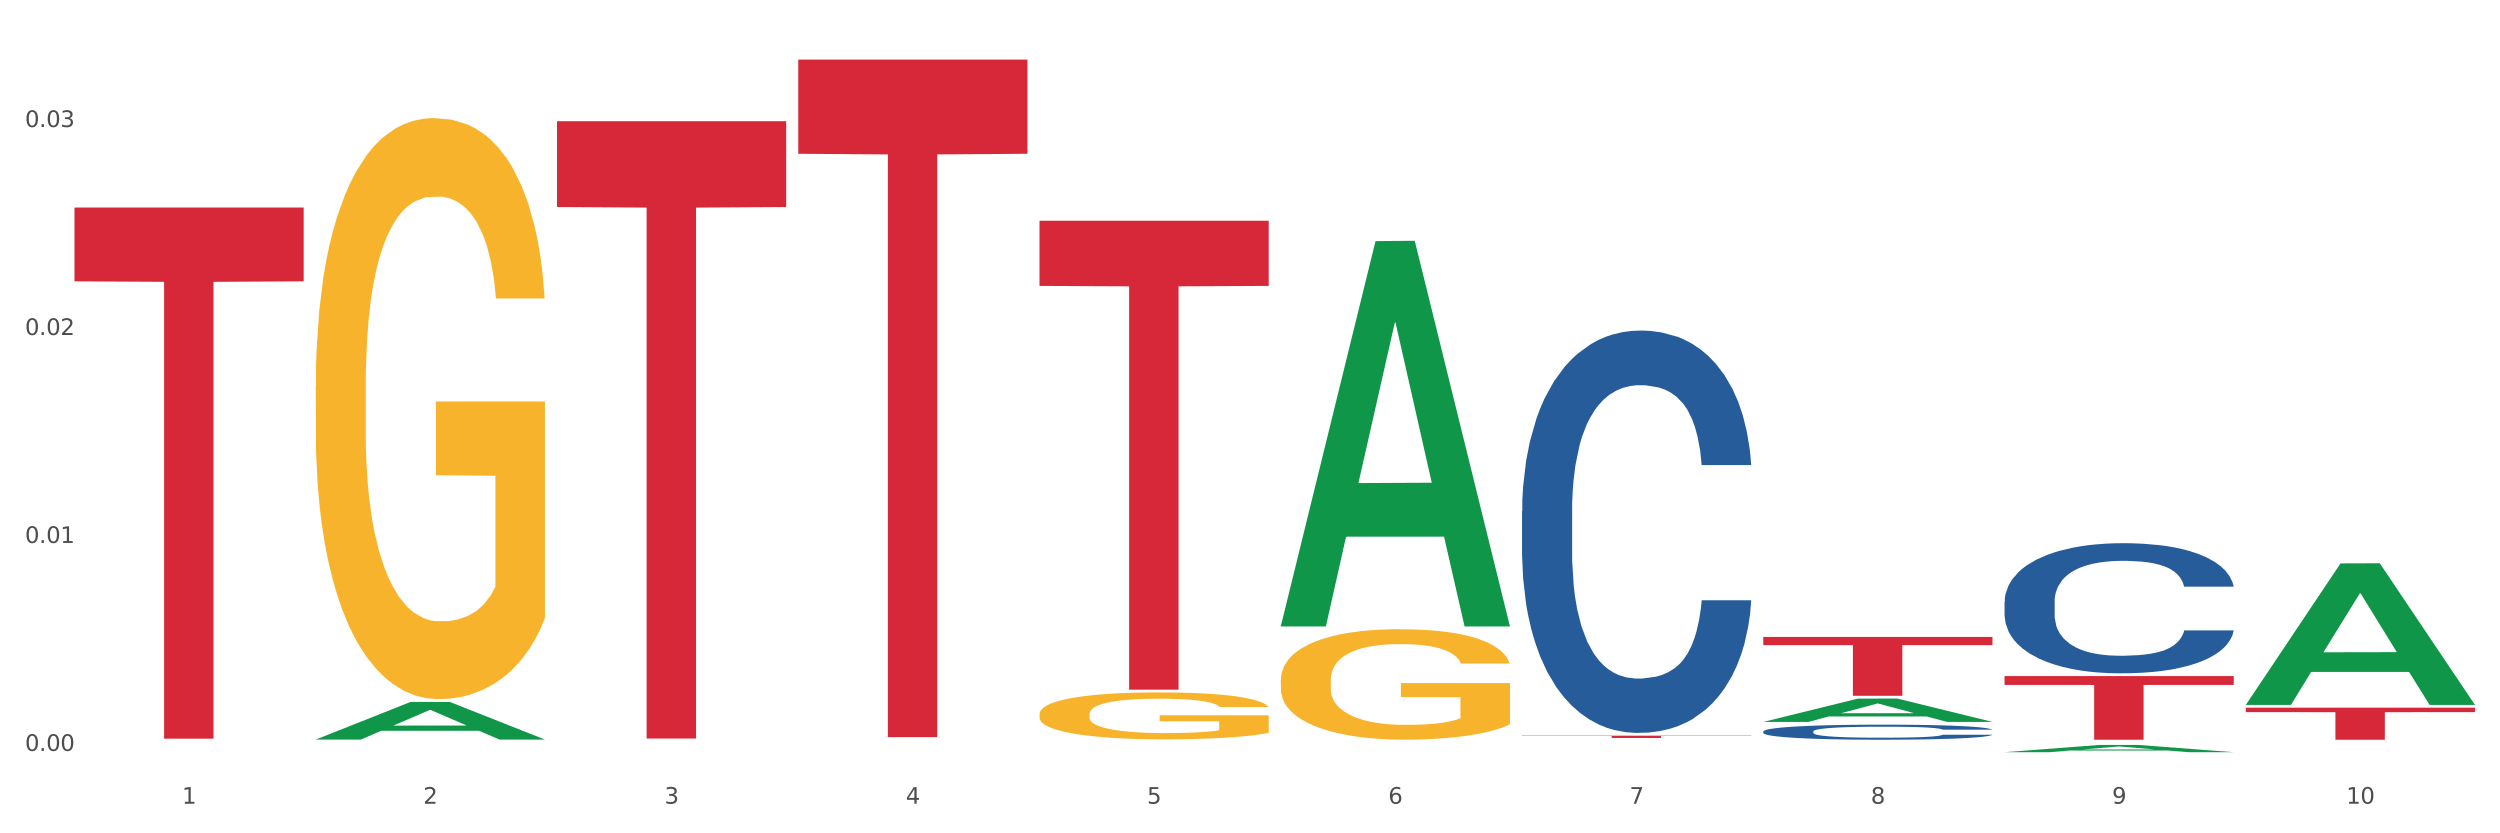 <?xml version="1.0" encoding="utf-8" standalone="no"?>
<!DOCTYPE svg PUBLIC "-//W3C//DTD SVG 1.1//EN"
  "http://www.w3.org/Graphics/SVG/1.1/DTD/svg11.dtd">
<svg xmlns:xlink="http://www.w3.org/1999/xlink" width="1080pt" height="360pt" viewBox="0 0 1080 360" xmlns="http://www.w3.org/2000/svg" version="1.1">
 <rect x="0" y="0" width="1080" height="360" fill="#333333" stroke="none"/>
 <defs>
  <style type="text/css">*{stroke-linejoin: round; stroke-linecap: butt}</style>
 </defs>
 <g id="figure_1">
  <g id="patch_1">
   <path d="M 0 360 
L 1080 360 
L 1080 0 
L 0 0 
z
" style="fill: #ffffff; stroke: #ffffff; stroke-linejoin: miter"/>
  </g>
  <g id="axes_1">
   <g id="matplotlib.axis_1">
    <g id="xtick_1">
     <g id="text_1">
      <!-- 1 -->
      <g style="fill: #4d4d4d" transform="translate(78.627 347.204) scale(0.096 -0.096)">
       <defs>
        <path id="DejaVuSans-31" d="M 794 531 
L 1825 531 
L 1825 4091 
L 703 3866 
L 703 4441 
L 1819 4666 
L 2450 4666 
L 2450 531 
L 3481 531 
L 3481 0 
L 794 0 
L 794 531 
z
" transform="scale(0.016)"/>
       </defs>
       <use xlink:href="#DejaVuSans-31"/>
      </g>
     </g>
    </g>
    <g id="xtick_2">
     <g id="text_2">
      <!-- 2 -->
      <g style="fill: #4d4d4d" transform="translate(182.851 347.204) scale(0.096 -0.096)">
       <defs>
        <path id="DejaVuSans-32" d="M 1228 531 
L 3431 531 
L 3431 0 
L 469 0 
L 469 531 
Q 828 903 1448 1529 
Q 2069 2156 2228 2338 
Q 2531 2678 2651 2914 
Q 2772 3150 2772 3378 
Q 2772 3750 2511 3984 
Q 2250 4219 1831 4219 
Q 1534 4219 1204 4116 
Q 875 4013 500 3803 
L 500 4441 
Q 881 4594 1212 4672 
Q 1544 4750 1819 4750 
Q 2544 4750 2975 4387 
Q 3406 4025 3406 3419 
Q 3406 3131 3298 2873 
Q 3191 2616 2906 2266 
Q 2828 2175 2409 1742 
Q 1991 1309 1228 531 
z
" transform="scale(0.016)"/>
       </defs>
       <use xlink:href="#DejaVuSans-32"/>
      </g>
     </g>
    </g>
    <g id="xtick_3">
     <g id="text_3">
      <!-- 3 -->
      <g style="fill: #4d4d4d" transform="translate(287.074 347.204) scale(0.096 -0.096)">
       <defs>
        <path id="DejaVuSans-33" d="M 2597 2516 
Q 3050 2419 3304 2112 
Q 3559 1806 3559 1356 
Q 3559 666 3084 287 
Q 2609 -91 1734 -91 
Q 1441 -91 1130 -33 
Q 819 25 488 141 
L 488 750 
Q 750 597 1062 519 
Q 1375 441 1716 441 
Q 2309 441 2620 675 
Q 2931 909 2931 1356 
Q 2931 1769 2642 2001 
Q 2353 2234 1838 2234 
L 1294 2234 
L 1294 2753 
L 1863 2753 
Q 2328 2753 2575 2939 
Q 2822 3125 2822 3475 
Q 2822 3834 2567 4026 
Q 2313 4219 1838 4219 
Q 1578 4219 1281 4162 
Q 984 4106 628 3988 
L 628 4550 
Q 988 4650 1302 4700 
Q 1616 4750 1894 4750 
Q 2613 4750 3031 4423 
Q 3450 4097 3450 3541 
Q 3450 3153 3228 2886 
Q 3006 2619 2597 2516 
z
" transform="scale(0.016)"/>
       </defs>
       <use xlink:href="#DejaVuSans-33"/>
      </g>
     </g>
    </g>
    <g id="xtick_4">
     <g id="text_4">
      <!-- 4 -->
      <g style="fill: #4d4d4d" transform="translate(391.298 347.204) scale(0.096 -0.096)">
       <defs>
        <path id="DejaVuSans-34" d="M 2419 4116 
L 825 1625 
L 2419 1625 
L 2419 4116 
z
M 2253 4666 
L 3047 4666 
L 3047 1625 
L 3713 1625 
L 3713 1100 
L 3047 1100 
L 3047 0 
L 2419 0 
L 2419 1100 
L 313 1100 
L 313 1709 
L 2253 4666 
z
" transform="scale(0.016)"/>
       </defs>
       <use xlink:href="#DejaVuSans-34"/>
      </g>
     </g>
    </g>
    <g id="xtick_5">
     <g id="text_5">
      <!-- 5 -->
      <g style="fill: #4d4d4d" transform="translate(495.522 347.204) scale(0.096 -0.096)">
       <defs>
        <path id="DejaVuSans-35" d="M 691 4666 
L 3169 4666 
L 3169 4134 
L 1269 4134 
L 1269 2991 
Q 1406 3038 1543 3061 
Q 1681 3084 1819 3084 
Q 2600 3084 3056 2656 
Q 3513 2228 3513 1497 
Q 3513 744 3044 326 
Q 2575 -91 1722 -91 
Q 1428 -91 1123 -41 
Q 819 9 494 109 
L 494 744 
Q 775 591 1075 516 
Q 1375 441 1709 441 
Q 2250 441 2565 725 
Q 2881 1009 2881 1497 
Q 2881 1984 2565 2268 
Q 2250 2553 1709 2553 
Q 1456 2553 1204 2497 
Q 953 2441 691 2322 
L 691 4666 
z
" transform="scale(0.016)"/>
       </defs>
       <use xlink:href="#DejaVuSans-35"/>
      </g>
     </g>
    </g>
    <g id="xtick_6">
     <g id="text_6">
      <!-- 6 -->
      <g style="fill: #4d4d4d" transform="translate(599.745 347.204) scale(0.096 -0.096)">
       <defs>
        <path id="DejaVuSans-36" d="M 2113 2584 
Q 1688 2584 1439 2293 
Q 1191 2003 1191 1497 
Q 1191 994 1439 701 
Q 1688 409 2113 409 
Q 2538 409 2786 701 
Q 3034 994 3034 1497 
Q 3034 2003 2786 2293 
Q 2538 2584 2113 2584 
z
M 3366 4563 
L 3366 3988 
Q 3128 4100 2886 4159 
Q 2644 4219 2406 4219 
Q 1781 4219 1451 3797 
Q 1122 3375 1075 2522 
Q 1259 2794 1537 2939 
Q 1816 3084 2150 3084 
Q 2853 3084 3261 2657 
Q 3669 2231 3669 1497 
Q 3669 778 3244 343 
Q 2819 -91 2113 -91 
Q 1303 -91 875 529 
Q 447 1150 447 2328 
Q 447 3434 972 4092 
Q 1497 4750 2381 4750 
Q 2619 4750 2861 4703 
Q 3103 4656 3366 4563 
z
" transform="scale(0.016)"/>
       </defs>
       <use xlink:href="#DejaVuSans-36"/>
      </g>
     </g>
    </g>
    <g id="xtick_7">
     <g id="text_7">
      <!-- 7 -->
      <g style="fill: #4d4d4d" transform="translate(703.969 347.204) scale(0.096 -0.096)">
       <defs>
        <path id="DejaVuSans-37" d="M 525 4666 
L 3525 4666 
L 3525 4397 
L 1831 0 
L 1172 0 
L 2766 4134 
L 525 4134 
L 525 4666 
z
" transform="scale(0.016)"/>
       </defs>
       <use xlink:href="#DejaVuSans-37"/>
      </g>
     </g>
    </g>
    <g id="xtick_8">
     <g id="text_8">
      <!-- 8 -->
      <g style="fill: #4d4d4d" transform="translate(808.193 347.204) scale(0.096 -0.096)">
       <defs>
        <path id="DejaVuSans-38" d="M 2034 2216 
Q 1584 2216 1326 1975 
Q 1069 1734 1069 1313 
Q 1069 891 1326 650 
Q 1584 409 2034 409 
Q 2484 409 2743 651 
Q 3003 894 3003 1313 
Q 3003 1734 2745 1975 
Q 2488 2216 2034 2216 
z
M 1403 2484 
Q 997 2584 770 2862 
Q 544 3141 544 3541 
Q 544 4100 942 4425 
Q 1341 4750 2034 4750 
Q 2731 4750 3128 4425 
Q 3525 4100 3525 3541 
Q 3525 3141 3298 2862 
Q 3072 2584 2669 2484 
Q 3125 2378 3379 2068 
Q 3634 1759 3634 1313 
Q 3634 634 3220 271 
Q 2806 -91 2034 -91 
Q 1263 -91 848 271 
Q 434 634 434 1313 
Q 434 1759 690 2068 
Q 947 2378 1403 2484 
z
M 1172 3481 
Q 1172 3119 1398 2916 
Q 1625 2713 2034 2713 
Q 2441 2713 2670 2916 
Q 2900 3119 2900 3481 
Q 2900 3844 2670 4047 
Q 2441 4250 2034 4250 
Q 1625 4250 1398 4047 
Q 1172 3844 1172 3481 
z
" transform="scale(0.016)"/>
       </defs>
       <use xlink:href="#DejaVuSans-38"/>
      </g>
     </g>
    </g>
    <g id="xtick_9">
     <g id="text_9">
      <!-- 9 -->
      <g style="fill: #4d4d4d" transform="translate(912.416 347.204) scale(0.096 -0.096)">
       <defs>
        <path id="DejaVuSans-39" d="M 703 97 
L 703 672 
Q 941 559 1184 500 
Q 1428 441 1663 441 
Q 2288 441 2617 861 
Q 2947 1281 2994 2138 
Q 2813 1869 2534 1725 
Q 2256 1581 1919 1581 
Q 1219 1581 811 2004 
Q 403 2428 403 3163 
Q 403 3881 828 4315 
Q 1253 4750 1959 4750 
Q 2769 4750 3195 4129 
Q 3622 3509 3622 2328 
Q 3622 1225 3098 567 
Q 2575 -91 1691 -91 
Q 1453 -91 1209 -44 
Q 966 3 703 97 
z
M 1959 2075 
Q 2384 2075 2632 2365 
Q 2881 2656 2881 3163 
Q 2881 3666 2632 3958 
Q 2384 4250 1959 4250 
Q 1534 4250 1286 3958 
Q 1038 3666 1038 3163 
Q 1038 2656 1286 2365 
Q 1534 2075 1959 2075 
z
" transform="scale(0.016)"/>
       </defs>
       <use xlink:href="#DejaVuSans-39"/>
      </g>
     </g>
    </g>
    <g id="xtick_10">
     <g id="text_10">
      <!-- 10 -->
      <g style="fill: #4d4d4d" transform="translate(1013.586 347.204) scale(0.096 -0.096)">
       <defs>
        <path id="DejaVuSans-30" d="M 2034 4250 
Q 1547 4250 1301 3770 
Q 1056 3291 1056 2328 
Q 1056 1369 1301 889 
Q 1547 409 2034 409 
Q 2525 409 2770 889 
Q 3016 1369 3016 2328 
Q 3016 3291 2770 3770 
Q 2525 4250 2034 4250 
z
M 2034 4750 
Q 2819 4750 3233 4129 
Q 3647 3509 3647 2328 
Q 3647 1150 3233 529 
Q 2819 -91 2034 -91 
Q 1250 -91 836 529 
Q 422 1150 422 2328 
Q 422 3509 836 4129 
Q 1250 4750 2034 4750 
z
" transform="scale(0.016)"/>
       </defs>
       <use xlink:href="#DejaVuSans-31"/>
       <use xlink:href="#DejaVuSans-30" transform="translate(63.623 0)"/>
      </g>
     </g>
    </g>
    <g id="xtick_11"/>
    <g id="xtick_12"/>
    <g id="xtick_13"/>
    <g id="xtick_14"/>
    <g id="xtick_15"/>
    <g id="xtick_16"/>
    <g id="xtick_17"/>
    <g id="xtick_18"/>
    <g id="xtick_19"/>
   </g>
   <g id="matplotlib.axis_2">
    <g id="ytick_1">
     <g id="text_11">
      <!-- 0.00 -->
      <g style="fill: #4d4d4d" transform="translate(10.8 324.388) scale(0.096 -0.096)">
       <defs>
        <path id="DejaVuSans-2e" d="M 684 794 
L 1344 794 
L 1344 0 
L 684 0 
L 684 794 
z
" transform="scale(0.016)"/>
       </defs>
       <use xlink:href="#DejaVuSans-30"/>
       <use xlink:href="#DejaVuSans-2e" transform="translate(63.623 0)"/>
       <use xlink:href="#DejaVuSans-30" transform="translate(95.41 0)"/>
       <use xlink:href="#DejaVuSans-30" transform="translate(159.033 0)"/>
      </g>
     </g>
    </g>
    <g id="ytick_2">
     <g id="text_12">
      <!-- 0.01 -->
      <g style="fill: #4d4d4d" transform="translate(10.8 234.551) scale(0.096 -0.096)">
       <use xlink:href="#DejaVuSans-30"/>
       <use xlink:href="#DejaVuSans-2e" transform="translate(63.623 0)"/>
       <use xlink:href="#DejaVuSans-30" transform="translate(95.41 0)"/>
       <use xlink:href="#DejaVuSans-31" transform="translate(159.033 0)"/>
      </g>
     </g>
    </g>
    <g id="ytick_3">
     <g id="text_13">
      <!-- 0.02 -->
      <g style="fill: #4d4d4d" transform="translate(10.8 144.714) scale(0.096 -0.096)">
       <use xlink:href="#DejaVuSans-30"/>
       <use xlink:href="#DejaVuSans-2e" transform="translate(63.623 0)"/>
       <use xlink:href="#DejaVuSans-30" transform="translate(95.41 0)"/>
       <use xlink:href="#DejaVuSans-32" transform="translate(159.033 0)"/>
      </g>
     </g>
    </g>
    <g id="ytick_4">
     <g id="text_14">
      <!-- 0.03 -->
      <g style="fill: #4d4d4d" transform="translate(10.8 54.877) scale(0.096 -0.096)">
       <use xlink:href="#DejaVuSans-30"/>
       <use xlink:href="#DejaVuSans-2e" transform="translate(63.623 0)"/>
       <use xlink:href="#DejaVuSans-30" transform="translate(95.41 0)"/>
       <use xlink:href="#DejaVuSans-33" transform="translate(159.033 0)"/>
      </g>
     </g>
    </g>
    <g id="ytick_5"/>
    <g id="ytick_6"/>
    <g id="ytick_7"/>
   </g>
   <g id="PolyCollection_1">
    <path d="M 136.399 319.47 
L 136.501 319.455 
L 177.331 303.238 
L 194.275 303.223 
L 235.411 319.501 
L 215.813 319.501 
L 206.932 315.71 
L 164.775 315.71 
L 164.469 315.771 
L 155.895 319.501 
L 136.399 319.501 
L 136.399 319.47 
L 170.083 313.448 
L 201.624 313.433 
L 186.007 306.692 
L 185.803 306.662 
L 185.599 306.708 
L 169.981 313.433 
L 170.083 313.448 
L 136.399 319.47 
z
" clip-path="url(#p09eff1d654)" style="fill: #109648"/>
    <path d="M 344.846 25.759 
L 443.858 25.759 
L 443.858 66.434 
L 404.91 66.709 
L 404.91 318.451 
L 383.559 318.451 
L 383.559 66.709 
L 344.846 66.434 
L 344.846 26.034 
L 344.846 25.759 
z
" clip-path="url(#p09eff1d654)" style="fill: #d62839"/>
    <path d="M 449.069 95.356 
L 548.082 95.356 
L 548.082 123.508 
L 509.134 123.698 
L 509.134 297.936 
L 487.783 297.936 
L 487.783 123.698 
L 449.069 123.508 
L 449.069 95.546 
L 449.069 95.356 
z
" clip-path="url(#p09eff1d654)" style="fill: #d62839"/>
    <path d="M 657.517 317.813 
L 756.529 317.813 
L 756.529 317.95 
L 717.581 317.951 
L 717.581 318.804 
L 696.23 318.804 
L 696.23 317.951 
L 657.517 317.95 
L 657.517 317.814 
L 657.517 317.813 
z
" clip-path="url(#p09eff1d654)" style="fill: #d62839"/>
    <path d="M 761.74 275.149 
L 860.753 275.149 
L 860.753 278.686 
L 821.805 278.71 
L 821.805 300.596 
L 800.454 300.596 
L 800.454 278.71 
L 761.74 278.686 
L 761.74 275.173 
L 761.74 275.149 
z
" clip-path="url(#p09eff1d654)" style="fill: #d62839"/>
    <path d="M 865.964 292.059 
L 964.976 292.059 
L 964.976 295.881 
L 926.028 295.907 
L 926.028 319.561 
L 904.677 319.561 
L 904.677 295.907 
L 865.964 295.881 
L 865.964 292.085 
L 865.964 292.059 
z
" clip-path="url(#p09eff1d654)" style="fill: #d62839"/>
    <path d="M 553.293 293.871 
L 553.41 293.828 
L 553.41 292.259 
L 553.644 290.909 
L 554.813 287.641 
L 556.566 284.94 
L 557.852 283.502 
L 559.138 282.326 
L 560.658 281.15 
L 562.528 279.93 
L 565.918 278.144 
L 568.022 277.229 
L 570.594 276.27 
L 575.27 274.876 
L 578.66 274.092 
L 582.167 273.438 
L 587.895 272.654 
L 591.636 272.306 
L 595.61 272.044 
L 600.403 271.87 
L 604.027 271.826 
L 611.976 271.957 
L 618.756 272.349 
L 622.029 272.654 
L 626.237 273.177 
L 628.458 273.525 
L 632.082 274.223 
L 635.823 275.137 
L 638.395 275.922 
L 642.252 277.403 
L 645.175 278.884 
L 647.863 280.714 
L 649.266 281.977 
L 650.318 283.154 
L 651.253 284.504 
L 652.189 286.639 
L 631.147 286.639 
L 630.329 285.114 
L 629.043 283.677 
L 627.173 282.282 
L 625.536 281.411 
L 622.73 280.322 
L 620.159 279.625 
L 617.47 279.102 
L 614.197 278.666 
L 611.625 278.449 
L 608.001 278.274 
L 600.87 278.318 
L 596.078 278.666 
L 592.805 279.102 
L 590.7 279.494 
L 588.83 279.93 
L 586.726 280.54 
L 584.271 281.455 
L 582.518 282.282 
L 580.764 283.328 
L 579.361 284.374 
L 578.075 285.593 
L 577.023 286.9 
L 576.205 288.251 
L 575.504 289.907 
L 574.919 292.651 
L 574.919 298.62 
L 575.153 299.971 
L 575.737 301.757 
L 576.439 303.107 
L 577.608 304.719 
L 578.66 305.808 
L 580.647 307.377 
L 582.868 308.684 
L 584.622 309.512 
L 586.375 310.209 
L 589.415 311.167 
L 592.805 311.951 
L 595.727 312.431 
L 599.702 312.866 
L 602.39 313.041 
L 604.728 313.128 
L 610.456 313.128 
L 614.548 312.997 
L 619.107 312.692 
L 622.613 312.3 
L 625.536 311.821 
L 628.809 311.037 
L 630.913 310.296 
L 630.913 301.19 
L 605.196 301.147 
L 605.196 295.091 
L 652.306 295.091 
L 652.306 312.866 
L 650.318 313.781 
L 648.097 314.609 
L 645.759 315.35 
L 642.252 316.265 
L 638.044 317.136 
L 634.303 317.746 
L 630.329 318.269 
L 625.653 318.748 
L 619.574 319.184 
L 615.833 319.358 
L 611.158 319.488 
L 605.663 319.532 
L 600.87 319.445 
L 596.195 319.227 
L 591.285 318.835 
L 586.492 318.269 
L 582.868 317.702 
L 579.244 317.005 
L 575.387 316.09 
L 572.347 315.219 
L 570.009 314.435 
L 567.438 313.433 
L 564.632 312.126 
L 562.528 310.949 
L 560.658 309.729 
L 558.67 308.161 
L 557.268 306.811 
L 555.865 305.111 
L 555.047 303.848 
L 554.111 301.887 
L 553.41 299.143 
L 553.293 293.871 
z
" clip-path="url(#p09eff1d654)" style="fill: #f7b32b"/>
    <path d="M 449.069 308.487 
L 449.186 308.468 
L 449.186 307.802 
L 449.42 307.228 
L 450.589 305.839 
L 452.343 304.691 
L 453.628 304.079 
L 454.914 303.579 
L 456.434 303.079 
L 458.304 302.561 
L 461.694 301.802 
L 463.799 301.413 
L 466.37 301.005 
L 471.046 300.413 
L 474.436 300.079 
L 477.943 299.801 
L 483.671 299.468 
L 487.412 299.32 
L 491.386 299.209 
L 496.179 299.135 
L 499.803 299.116 
L 507.752 299.172 
L 514.532 299.338 
L 517.805 299.468 
L 522.014 299.69 
L 524.235 299.838 
L 527.859 300.135 
L 531.599 300.524 
L 534.171 300.857 
L 538.029 301.487 
L 540.951 302.116 
L 543.64 302.894 
L 545.043 303.431 
L 546.095 303.931 
L 547.03 304.505 
L 547.965 305.413 
L 526.923 305.413 
L 526.105 304.765 
L 524.819 304.153 
L 522.949 303.561 
L 521.312 303.19 
L 518.507 302.727 
L 515.935 302.431 
L 513.246 302.209 
L 509.973 302.024 
L 507.401 301.931 
L 503.778 301.857 
L 496.647 301.876 
L 491.854 302.024 
L 488.581 302.209 
L 486.477 302.376 
L 484.606 302.561 
L 482.502 302.82 
L 480.047 303.209 
L 478.294 303.561 
L 476.54 304.005 
L 475.138 304.45 
L 473.852 304.968 
L 472.8 305.524 
L 471.981 306.098 
L 471.28 306.802 
L 470.696 307.968 
L 470.696 310.506 
L 470.929 311.08 
L 471.514 311.839 
L 472.215 312.413 
L 473.384 313.098 
L 474.436 313.561 
L 476.424 314.228 
L 478.645 314.783 
L 480.398 315.135 
L 482.152 315.432 
L 485.191 315.839 
L 488.581 316.172 
L 491.503 316.376 
L 495.478 316.561 
L 498.167 316.635 
L 500.505 316.672 
L 506.232 316.672 
L 510.324 316.617 
L 514.883 316.487 
L 518.39 316.321 
L 521.312 316.117 
L 524.585 315.784 
L 526.69 315.469 
L 526.69 311.598 
L 500.972 311.58 
L 500.972 309.005 
L 548.082 309.005 
L 548.082 316.561 
L 546.095 316.95 
L 543.874 317.302 
L 541.536 317.617 
L 538.029 318.006 
L 533.82 318.376 
L 530.08 318.635 
L 526.105 318.858 
L 521.429 319.061 
L 515.351 319.247 
L 511.61 319.321 
L 506.934 319.376 
L 501.44 319.395 
L 496.647 319.358 
L 491.971 319.265 
L 487.061 319.098 
L 482.268 318.858 
L 478.645 318.617 
L 475.021 318.321 
L 471.163 317.932 
L 468.124 317.561 
L 465.786 317.228 
L 463.214 316.802 
L 460.409 316.247 
L 458.304 315.746 
L 456.434 315.228 
L 454.447 314.561 
L 453.044 313.987 
L 451.641 313.265 
L 450.823 312.728 
L 449.888 311.894 
L 449.186 310.728 
L 449.069 308.487 
z
" clip-path="url(#p09eff1d654)" style="fill: #f7b32b"/>
    <path d="M 970.188 305.724 
L 1069.2 305.724 
L 1069.2 307.647 
L 1030.252 307.66 
L 1030.252 319.561 
L 1008.901 319.561 
L 1008.901 307.66 
L 970.188 307.647 
L 970.188 305.737 
L 970.188 305.724 
z
" clip-path="url(#p09eff1d654)" style="fill: #d62839"/>
    <path d="M 240.622 52.369 
L 339.635 52.369 
L 339.635 89.427 
L 300.687 89.677 
L 300.687 319.034 
L 279.336 319.034 
L 279.336 89.677 
L 240.622 89.427 
L 240.622 52.619 
L 240.622 52.369 
z
" clip-path="url(#p09eff1d654)" style="fill: #d62839"/>
    <path d="M 32.175 89.654 
L 131.187 89.654 
L 131.187 121.539 
L 92.239 121.755 
L 92.239 319.102 
L 70.888 319.102 
L 70.888 121.755 
L 32.175 121.539 
L 32.175 89.869 
L 32.175 89.654 
z
" clip-path="url(#p09eff1d654)" style="fill: #d62839"/>
    <path d="M 865.964 259.918 
L 866.081 259.866 
L 866.081 258.429 
L 866.432 256.478 
L 867.719 252.883 
L 869.358 250.162 
L 872.167 246.979 
L 873.688 245.644 
L 875.678 244.155 
L 879.774 241.741 
L 884.456 239.687 
L 887.733 238.558 
L 890.19 237.839 
L 895.691 236.555 
L 898.851 235.991 
L 902.128 235.528 
L 904.937 235.22 
L 909.618 234.861 
L 913.364 234.707 
L 917.694 234.656 
L 921.322 234.707 
L 926.12 234.912 
L 933.143 235.528 
L 935.834 235.888 
L 939.463 236.504 
L 943.208 237.326 
L 946.251 238.147 
L 949.762 239.328 
L 953.39 240.868 
L 956.901 242.82 
L 959.359 244.617 
L 961.348 246.516 
L 963.104 248.827 
L 964.391 251.343 
L 964.976 253.448 
L 943.559 253.448 
L 942.974 251.548 
L 941.803 249.495 
L 940.633 248.108 
L 939.346 246.979 
L 937.356 245.695 
L 935.6 244.873 
L 932.674 243.898 
L 929.983 243.282 
L 927.759 242.922 
L 925.067 242.614 
L 919.332 242.306 
L 915.236 242.306 
L 912.661 242.409 
L 909.501 242.666 
L 906.81 243.025 
L 903.65 243.641 
L 901.192 244.309 
L 898.734 245.181 
L 897.33 245.798 
L 895.223 246.927 
L 893.819 247.851 
L 891.946 249.443 
L 890.893 250.573 
L 889.02 253.5 
L 888.201 255.656 
L 887.85 257.145 
L 887.616 258.788 
L 887.616 266.798 
L 888.318 270.392 
L 888.903 271.933 
L 889.839 273.678 
L 891.595 275.938 
L 894.17 278.146 
L 896.861 279.737 
L 899.085 280.713 
L 901.192 281.432 
L 903.298 281.997 
L 905.873 282.51 
L 907.98 282.818 
L 911.14 283.126 
L 914.885 283.28 
L 917.811 283.28 
L 923.78 283.023 
L 926.472 282.767 
L 929.046 282.407 
L 931.855 281.842 
L 934.079 281.226 
L 935.366 280.764 
L 937.473 279.789 
L 939.111 278.762 
L 940.516 277.581 
L 941.452 276.554 
L 942.505 275.013 
L 943.325 273.268 
L 943.559 272.343 
L 964.976 272.343 
L 964.508 274.192 
L 963.689 275.989 
L 962.05 278.402 
L 960.763 279.789 
L 958.773 281.483 
L 956.667 282.921 
L 953.741 284.512 
L 951.049 285.693 
L 948.24 286.72 
L 945.197 287.645 
L 939.697 288.928 
L 937.707 289.288 
L 933.494 289.904 
L 930.217 290.263 
L 925.418 290.623 
L 920.503 290.828 
L 915.353 290.879 
L 910.789 290.777 
L 905.756 290.469 
L 902.596 290.161 
L 899.085 289.698 
L 894.989 288.98 
L 891.127 288.107 
L 887.499 287.08 
L 884.105 285.899 
L 880.945 284.564 
L 876.848 282.356 
L 873.805 280.199 
L 871.582 278.197 
L 870.06 276.502 
L 868.539 274.346 
L 867.719 272.857 
L 866.432 269.263 
L 865.964 265.925 
L 865.964 259.918 
z
" clip-path="url(#p09eff1d654)" style="fill: #255c99"/>
    <path d="M 553.293 270.333 
L 553.395 270.177 
L 594.225 104.165 
L 611.169 104.008 
L 652.306 270.646 
L 632.707 270.646 
L 623.827 231.842 
L 581.67 231.842 
L 581.364 232.468 
L 572.789 270.646 
L 553.293 270.646 
L 553.293 270.333 
L 586.978 208.685 
L 618.519 208.529 
L 602.901 139.527 
L 602.697 139.214 
L 602.493 139.683 
L 586.876 208.529 
L 586.978 208.685 
L 553.293 270.333 
z
" clip-path="url(#p09eff1d654)" style="fill: #109648"/>
    <path d="M 761.74 311.851 
L 761.842 311.841 
L 802.672 301.786 
L 819.617 301.776 
L 860.753 311.87 
L 841.154 311.87 
L 832.274 309.519 
L 790.117 309.519 
L 789.811 309.557 
L 781.237 311.87 
L 761.74 311.87 
L 761.74 311.851 
L 795.425 308.117 
L 826.966 308.107 
L 811.349 303.928 
L 811.144 303.909 
L 810.94 303.937 
L 795.323 308.107 
L 795.425 308.117 
L 761.74 311.851 
z
" clip-path="url(#p09eff1d654)" style="fill: #109648"/>
    <path d="M 865.964 324.944 
L 866.066 324.941 
L 906.896 321.817 
L 923.84 321.814 
L 964.976 324.95 
L 945.378 324.95 
L 936.498 324.219 
L 894.341 324.219 
L 894.034 324.231 
L 885.46 324.95 
L 865.964 324.95 
L 865.964 324.944 
L 899.649 323.784 
L 931.19 323.781 
L 915.572 322.482 
L 915.368 322.476 
L 915.164 322.485 
L 899.547 323.781 
L 899.649 323.784 
L 865.964 324.944 
z
" clip-path="url(#p09eff1d654)" style="fill: #109648"/>
    <path d="M 970.188 304.429 
L 970.29 304.372 
L 1011.12 243.382 
L 1028.064 243.325 
L 1069.2 304.544 
L 1049.602 304.544 
L 1040.721 290.288 
L 998.564 290.288 
L 998.258 290.518 
L 989.684 304.544 
L 970.188 304.544 
L 970.188 304.429 
L 1003.872 281.781 
L 1035.413 281.723 
L 1019.796 256.373 
L 1019.592 256.258 
L 1019.388 256.431 
L 1003.77 281.723 
L 1003.872 281.781 
L 970.188 304.429 
z
" clip-path="url(#p09eff1d654)" style="fill: #109648"/>
    <path d="M 136.399 167.007 
L 136.516 166.778 
L 136.516 158.524 
L 136.749 151.417 
L 137.918 134.222 
L 139.672 120.008 
L 140.958 112.442 
L 142.244 106.252 
L 143.763 100.062 
L 145.634 93.643 
L 149.024 84.243 
L 151.128 79.428 
L 153.699 74.385 
L 158.375 67.048 
L 161.765 62.922 
L 165.272 59.483 
L 171 55.356 
L 174.741 53.522 
L 178.716 52.146 
L 183.508 51.229 
L 187.132 51 
L 195.081 51.688 
L 201.861 53.751 
L 205.135 55.356 
L 209.343 58.107 
L 211.564 59.941 
L 215.188 63.609 
L 218.928 68.424 
L 221.5 72.551 
L 225.358 80.346 
L 228.28 88.14 
L 230.969 97.77 
L 232.372 104.418 
L 233.424 110.608 
L 234.359 117.715 
L 235.294 128.949 
L 214.253 128.949 
L 213.434 120.925 
L 212.148 113.359 
L 210.278 106.023 
L 208.641 101.438 
L 205.836 95.706 
L 203.264 92.038 
L 200.576 89.287 
L 197.302 86.994 
L 194.731 85.848 
L 191.107 84.931 
L 183.976 85.16 
L 179.183 86.994 
L 175.91 89.287 
L 173.806 91.35 
L 171.936 93.643 
L 169.831 96.852 
L 167.377 101.667 
L 165.623 106.023 
L 163.87 111.525 
L 162.467 117.028 
L 161.181 123.447 
L 160.129 130.325 
L 159.311 137.432 
L 158.609 146.144 
L 158.025 160.588 
L 158.025 191.997 
L 158.259 199.104 
L 158.843 208.504 
L 159.544 215.611 
L 160.713 224.093 
L 161.765 229.825 
L 163.753 238.078 
L 165.974 244.956 
L 167.727 249.312 
L 169.481 252.981 
L 172.52 258.024 
L 175.91 262.151 
L 178.833 264.673 
L 182.807 266.966 
L 185.496 267.883 
L 187.834 268.341 
L 193.562 268.341 
L 197.653 267.653 
L 202.212 266.049 
L 205.719 263.985 
L 208.641 261.463 
L 211.915 257.337 
L 214.019 253.439 
L 214.019 205.523 
L 188.301 205.294 
L 188.301 173.426 
L 235.411 173.426 
L 235.411 266.966 
L 233.424 271.78 
L 231.203 276.136 
L 228.865 280.034 
L 225.358 284.848 
L 221.15 289.433 
L 217.409 292.643 
L 213.434 295.394 
L 208.758 297.916 
L 202.68 300.209 
L 198.939 301.126 
L 194.263 301.814 
L 188.769 302.043 
L 183.976 301.584 
L 179.3 300.438 
L 174.39 298.375 
L 169.598 295.394 
L 165.974 292.414 
L 162.35 288.746 
L 158.492 283.931 
L 155.453 279.346 
L 153.115 275.219 
L 150.543 269.946 
L 147.738 263.068 
L 145.634 256.878 
L 143.763 250.459 
L 141.776 242.205 
L 140.373 235.098 
L 138.97 226.157 
L 138.152 219.508 
L 137.217 209.191 
L 136.516 194.748 
L 136.399 167.007 
z
" clip-path="url(#p09eff1d654)" style="fill: #f7b32b"/>
    <path d="M 657.517 220.901 
L 657.634 220.742 
L 657.634 216.297 
L 657.985 210.264 
L 659.272 199.151 
L 660.911 190.736 
L 663.72 180.893 
L 665.241 176.766 
L 667.231 172.162 
L 671.327 164.7 
L 676.008 158.349 
L 679.285 154.857 
L 681.743 152.634 
L 687.244 148.665 
L 690.404 146.919 
L 693.681 145.49 
L 696.49 144.537 
L 701.171 143.426 
L 704.916 142.95 
L 709.247 142.791 
L 712.875 142.95 
L 717.673 143.585 
L 724.695 145.49 
L 727.387 146.601 
L 731.015 148.506 
L 734.76 151.047 
L 737.803 153.587 
L 741.314 157.238 
L 744.943 162.001 
L 748.454 168.034 
L 750.911 173.59 
L 752.901 179.464 
L 754.657 186.609 
L 755.944 194.388 
L 756.529 200.897 
L 735.112 200.897 
L 734.526 195.023 
L 733.356 188.673 
L 732.186 184.386 
L 730.898 180.893 
L 728.909 176.924 
L 727.153 174.384 
L 724.227 171.368 
L 721.535 169.463 
L 719.312 168.351 
L 716.62 167.399 
L 710.885 166.446 
L 706.789 166.446 
L 704.214 166.764 
L 701.054 167.558 
L 698.362 168.669 
L 695.202 170.574 
L 692.745 172.638 
L 690.287 175.337 
L 688.882 177.242 
L 686.776 180.735 
L 685.371 183.592 
L 683.499 188.514 
L 682.445 192.006 
L 680.573 201.056 
L 679.754 207.724 
L 679.402 212.328 
L 679.168 217.408 
L 679.168 242.174 
L 679.871 253.288 
L 680.456 258.05 
L 681.392 263.448 
L 683.148 270.434 
L 685.722 277.26 
L 688.414 282.182 
L 690.638 285.198 
L 692.745 287.421 
L 694.851 289.167 
L 697.426 290.755 
L 699.533 291.707 
L 702.693 292.66 
L 706.438 293.136 
L 709.364 293.136 
L 715.332 292.342 
L 718.024 291.549 
L 720.599 290.437 
L 723.408 288.691 
L 725.632 286.786 
L 726.919 285.357 
L 729.026 282.341 
L 730.664 279.165 
L 732.069 275.514 
L 733.005 272.339 
L 734.058 267.576 
L 734.877 262.178 
L 735.112 259.32 
L 756.529 259.32 
L 756.061 265.036 
L 755.242 270.592 
L 753.603 278.054 
L 752.316 282.341 
L 750.326 287.58 
L 748.22 292.025 
L 745.294 296.946 
L 742.602 300.598 
L 739.793 303.773 
L 736.75 306.631 
L 731.249 310.6 
L 729.26 311.711 
L 725.046 313.616 
L 721.769 314.728 
L 716.971 315.839 
L 712.055 316.474 
L 706.906 316.633 
L 702.341 316.315 
L 697.309 315.363 
L 694.149 314.41 
L 690.638 312.981 
L 686.542 310.759 
L 682.679 308.06 
L 679.051 304.884 
L 675.657 301.233 
L 672.497 297.105 
L 668.401 290.279 
L 665.358 283.611 
L 663.134 277.419 
L 661.613 272.18 
L 660.091 265.512 
L 659.272 260.908 
L 657.985 249.795 
L 657.517 239.476 
L 657.517 220.901 
z
" clip-path="url(#p09eff1d654)" style="fill: #255c99"/>
    <path d="M 761.74 315.975 
L 761.857 315.969 
L 761.857 315.803 
L 762.208 315.577 
L 763.496 315.161 
L 765.134 314.846 
L 767.943 314.477 
L 769.465 314.322 
L 771.454 314.15 
L 775.551 313.87 
L 780.232 313.633 
L 783.509 313.502 
L 785.967 313.418 
L 791.467 313.27 
L 794.627 313.204 
L 797.904 313.151 
L 800.713 313.115 
L 805.395 313.074 
L 809.14 313.056 
L 813.47 313.05 
L 817.098 313.056 
L 821.897 313.08 
L 828.919 313.151 
L 831.611 313.193 
L 835.239 313.264 
L 838.984 313.359 
L 842.027 313.454 
L 845.538 313.591 
L 849.166 313.769 
L 852.677 313.995 
L 855.135 314.203 
L 857.125 314.423 
L 858.88 314.691 
L 860.168 314.982 
L 860.753 315.226 
L 839.335 315.226 
L 838.75 315.006 
L 837.58 314.768 
L 836.409 314.608 
L 835.122 314.477 
L 833.132 314.328 
L 831.377 314.233 
L 828.451 314.12 
L 825.759 314.049 
L 823.535 314.007 
L 820.843 313.971 
L 815.109 313.936 
L 811.012 313.936 
L 808.438 313.948 
L 805.278 313.977 
L 802.586 314.019 
L 799.426 314.09 
L 796.968 314.168 
L 794.51 314.269 
L 793.106 314.34 
L 790.999 314.471 
L 789.595 314.578 
L 787.722 314.762 
L 786.669 314.893 
L 784.796 315.232 
L 783.977 315.482 
L 783.626 315.654 
L 783.392 315.845 
L 783.392 316.772 
L 784.094 317.188 
L 784.679 317.367 
L 785.616 317.569 
L 787.371 317.831 
L 789.946 318.086 
L 792.638 318.271 
L 794.862 318.384 
L 796.968 318.467 
L 799.075 318.532 
L 801.65 318.592 
L 803.756 318.627 
L 806.916 318.663 
L 810.661 318.681 
L 813.587 318.681 
L 819.556 318.651 
L 822.248 318.621 
L 824.823 318.58 
L 827.632 318.514 
L 829.855 318.443 
L 831.143 318.389 
L 833.249 318.276 
L 834.888 318.158 
L 836.292 318.021 
L 837.229 317.902 
L 838.282 317.723 
L 839.101 317.521 
L 839.335 317.414 
L 860.753 317.414 
L 860.285 317.628 
L 859.465 317.836 
L 857.827 318.116 
L 856.539 318.276 
L 854.55 318.473 
L 852.443 318.639 
L 849.517 318.824 
L 846.825 318.96 
L 844.017 319.079 
L 840.974 319.186 
L 835.473 319.335 
L 833.483 319.377 
L 829.27 319.448 
L 825.993 319.49 
L 821.195 319.531 
L 816.279 319.555 
L 811.13 319.561 
L 806.565 319.549 
L 801.533 319.513 
L 798.373 319.478 
L 794.862 319.424 
L 790.765 319.341 
L 786.903 319.24 
L 783.275 319.121 
L 779.881 318.984 
L 776.721 318.829 
L 772.625 318.574 
L 769.582 318.324 
L 767.358 318.092 
L 765.837 317.896 
L 764.315 317.646 
L 763.496 317.474 
L 762.208 317.058 
L 761.74 316.671 
L 761.74 315.975 
z
" clip-path="url(#p09eff1d654)" style="fill: #255c99"/>
   </g>
  </g>
 </g>
 <defs>
  <clipPath id="p09eff1d654">
   <rect x="32.175" y="10.8" width="1037.025" height="329.109"/>
  </clipPath>
 </defs>
</svg>

